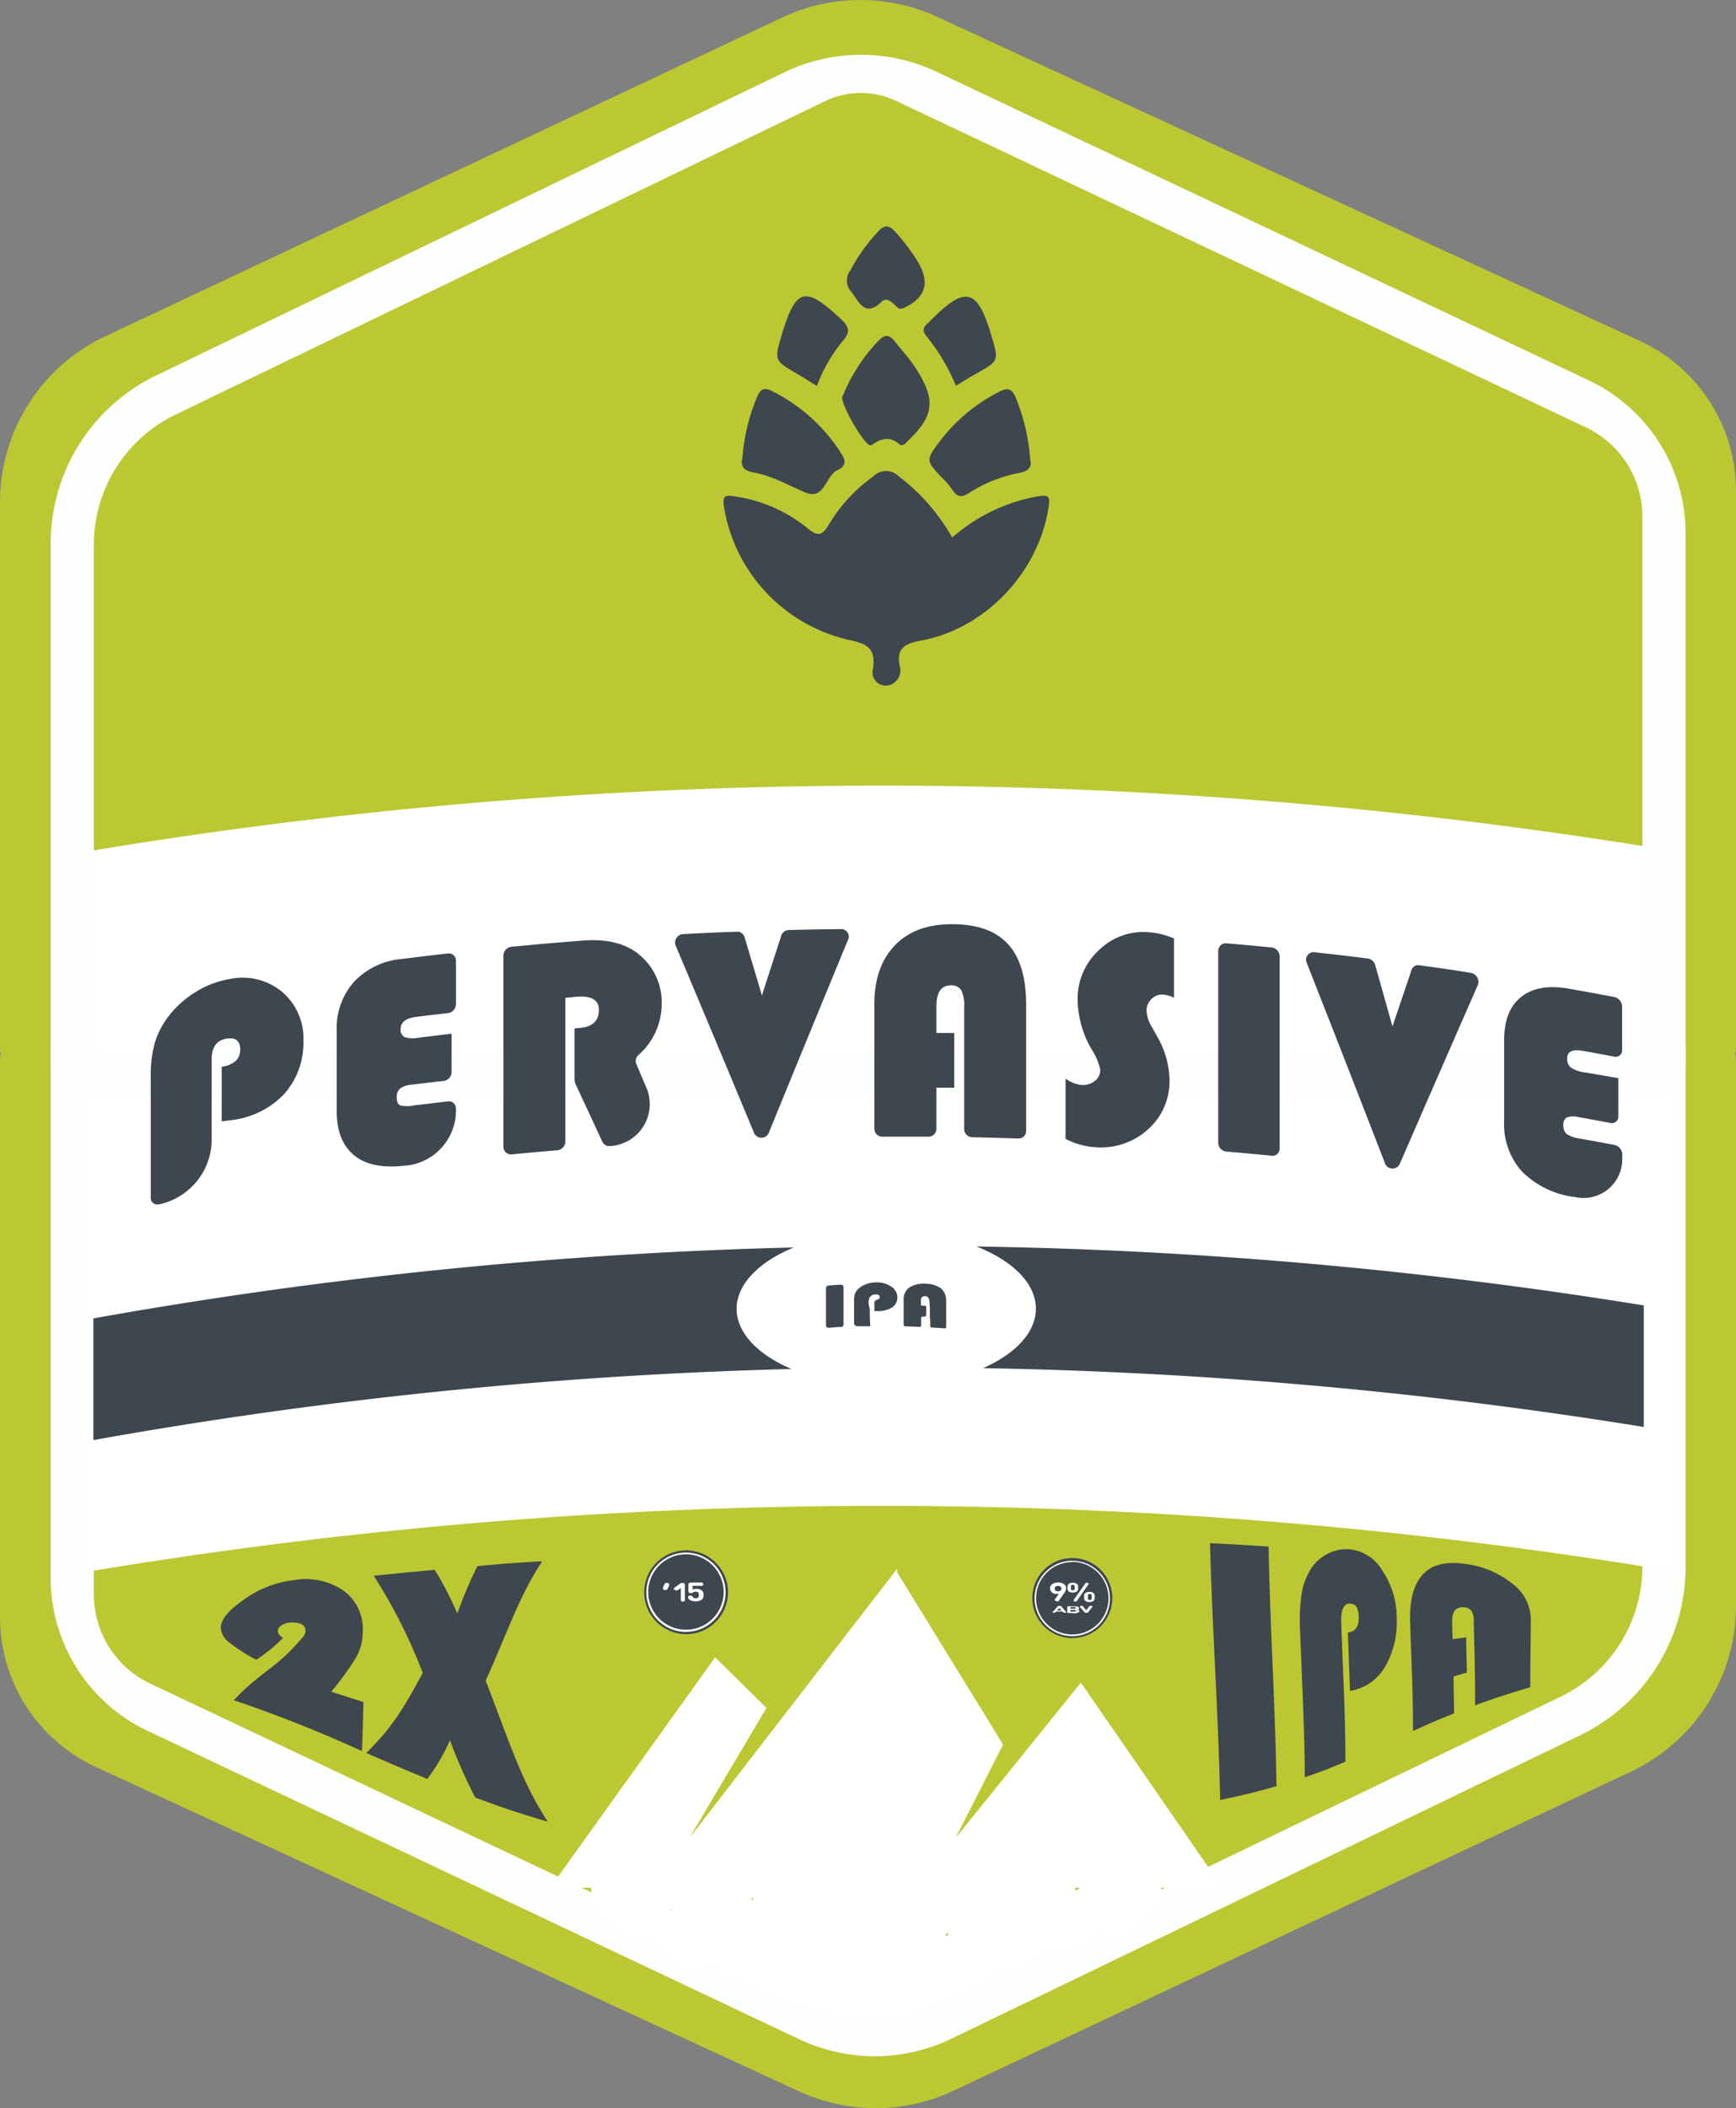 <svg xmlns="http://www.w3.org/2000/svg" width="230.3" height="279.6" viewBox="0 0 230.3 279.6">
  <rect x="0" y="0" width="230.3" height="279.6" fill="#808080" stroke="none"/>
  <defs>
    <style>
      .cls-1 {
        fill: #bcc832;
      }

      .cls-2 {
        fill: #fdfefe;
      }

      .cls-3 {
        fill: #fff;
      }

      .cls-4 {
        fill: #3e464f;
      }
    </style>
  </defs>
  <title>Pervasive_CC</title>
  <g id="Layer_2" data-name="Layer 2">
    <g id="Layer_1-2" data-name="Layer 1">
      <g>
        <g>
          <path class="cls-1" d="M214.79,234.05,125.4,276.12a21.71,21.71,0,0,1-18.31.07L13.15,232.83A20,20,0,0,1,1.53,214.67V139.22H228.77V212A24.36,24.36,0,0,1,214.79,234.05Z"/>
          <path class="cls-1" d="M106,277.37l-93.25-43A21.91,21.91,0,0,1,0,214.43V140.55a2.86,2.86,0,0,1,2.86-2.86H227.44a2.86,2.86,0,0,1,2.86,2.86V213a24.31,24.31,0,0,1-14,22L126.5,277.29A24.28,24.28,0,0,1,106,277.37ZM11.88,230.56l98.61,45.51a13.64,13.64,0,0,0,11.5,0l92.89-43.71a21.54,21.54,0,0,0,12.36-19.48V143.61a2.86,2.86,0,0,0-2.86-2.86H5.92a2.86,2.86,0,0,0-2.86,2.86v73.17A15.19,15.19,0,0,0,11.88,230.56Z"/>
        </g>
        <g>
          <path class="cls-1" d="M15.52,45.55,104.91,3.48a21.65,21.65,0,0,1,18.3-.06l93.94,43.35a20,20,0,0,1,11.62,18.16v75.45H1.53V67.59A24.35,24.35,0,0,1,15.52,45.55Z"/>
          <path class="cls-1" d="M124.31,2.23l93.26,43A21.92,21.92,0,0,1,230.3,65.18v73.87a2.86,2.86,0,0,1-2.86,2.86H2.86A2.86,2.86,0,0,1,0,139.05V66.59a24.31,24.31,0,0,1,14-22L103.8,2.31A24.31,24.31,0,0,1,124.31,2.23ZM218.42,49,119.81,3.53a13.6,13.6,0,0,0-11.5.05L15.42,47.29A21.52,21.52,0,0,0,3.06,66.76V136a2.86,2.86,0,0,0,2.86,2.86H224.38a2.86,2.86,0,0,0,2.86-2.86V62.83A15.17,15.17,0,0,0,218.42,49Z"/>
        </g>
        <g>
          <path class="cls-2" d="M116.11,271.37a21.05,21.05,0,0,1-9-2.05L19.77,228A20.6,20.6,0,0,1,8.15,209.41V136.08h214v70.8a24.78,24.78,0,0,1-13.81,22.29l-83.07,40.08A21.14,21.14,0,0,1,116.11,271.37ZM11,139v70.44a17.7,17.7,0,0,0,10,16l87.29,41.31a18.24,18.24,0,0,0,15.77-.06l83.07-40.08a21.9,21.9,0,0,0,12.18-19.7V139Z"/>
          <path class="cls-2" d="M116.11,272.72A23.6,23.6,0,0,1,106,270.45l-86.66-41A22.46,22.46,0,0,1,6.72,209.18V138.79a4.14,4.14,0,0,1,4.1-4.17H219.51a4.14,4.14,0,0,1,4.1,4.17v69a24.76,24.76,0,0,1-13.78,22.26l-83.49,40.28A23.48,23.48,0,0,1,116.11,272.72ZM19.74,226.39c.29.16.58.31.88.45l86.66,41,.9.41ZM220.17,212.8a22,22,0,0,1-11.7,14.72l-84.28,40.66.9-.4,83.48-40.29A21.7,21.7,0,0,0,220.17,212.8ZM13.67,140.43a1.25,1.25,0,0,0-1.22,1.28v69.71a13.07,13.07,0,0,0,7.37,11.82l91.64,43.36a10.89,10.89,0,0,0,9.44,0l86.31-41.65a19.18,19.18,0,0,0,10.67-17.25v-66a1.24,1.24,0,0,0-1.21-1.28Zm0-2.89h203a4.12,4.12,0,0,1,4.06,3.62v-2.37a1.25,1.25,0,0,0-1.22-1.29H10.82a1.25,1.25,0,0,0-1.21,1.29v2.36A4.13,4.13,0,0,1,13.67,137.54Z"/>
        </g>
        <path class="cls-3" d="M222.28,208.45a639.66,639.66,0,0,0-210.64,0V112.92a640.21,640.21,0,0,1,210.64,0Z"/>
        <g>
          <path class="cls-2" d="M222.19,143.91H8.15V73.11A24.78,24.78,0,0,1,22,50.82L105,10.74a21.07,21.07,0,0,1,18.26-.07L210.57,52a20.6,20.6,0,0,1,11.62,18.61ZM11,141H219.31V70.58a17.69,17.69,0,0,0-10-16L122,13.27a18.22,18.22,0,0,0-15.76.06L23.21,53.41A21.9,21.9,0,0,0,11,73.11Z"/>
          <path class="cls-2" d="M219.51,145.37H10.82a4.14,4.14,0,0,1-4.1-4.17v-69A24.75,24.75,0,0,1,20.51,49.9L104,9.62a23.4,23.4,0,0,1,20.29-.08l86.67,41a22.41,22.41,0,0,1,12.65,20.26V141.2A4.14,4.14,0,0,1,219.51,145.37ZM9.61,138.84v2.36a1.24,1.24,0,0,0,1.21,1.28H219.51a1.25,1.25,0,0,0,1.22-1.28v-2.38a4.12,4.12,0,0,1-4.06,3.63h-203A4.13,4.13,0,0,1,9.61,138.84ZM114.2,12.33a10.9,10.9,0,0,0-4.76,1.09L23.12,55.07A19.18,19.18,0,0,0,12.45,72.32v66a1.26,1.26,0,0,0,1.22,1.29h203a1.25,1.25,0,0,0,1.21-1.29V68.57a13.09,13.09,0,0,0-7.37-11.83L118.88,13.38A11,11,0,0,0,114.2,12.33Zm-8-.52-.9.4L21.76,52.5A21.7,21.7,0,0,0,10.23,67,21.93,21.93,0,0,1,21.87,52.47Zm16-.07,88.42,41.84-.85-.43-86.66-41C122.76,12,122.46,11.87,122.15,11.74Z"/>
        </g>
        <g>
          <path class="cls-4" d="M126.32,71.3a23.36,23.36,0,0,1,11.47-5.49c1.29-.19,1.52,0,1.33,1.34-1.22,8.54-8.26,16.19-16.84,17.79-2.22.41-3.42,1-2.91,3.44a2,2,0,0,1-1,2.33,1.76,1.76,0,0,1-2.56-2c.41-2.79-.84-3.36-3.29-3.86A21.66,21.66,0,0,1,96.05,67.25c-.22-1.49.11-1.63,1.45-1.41a19.75,19.75,0,0,1,9.63,4.22c1.5,1.25,2,.87,2.9-.61a21.37,21.37,0,0,1,5.83-6.27,2.37,2.37,0,0,1,3.37,0A26.42,26.42,0,0,1,126.32,71.3Z"/>
          <path class="cls-4" d="M136.67,61c.27.91-.24,1.49-1.44,1.72a18.91,18.91,0,0,0-6.69,2.67c-1,.63-1.57.53-2.18-.41A10.88,10.88,0,0,0,125,63.39c-2.23-2.34-2.22-2.33-.22-5a22.84,22.84,0,0,1,7.8-6.44c1.15-.61,1.7-.34,2.17.8A26.46,26.46,0,0,1,136.67,61Z"/>
          <path class="cls-4" d="M98.48,60.85a26,26,0,0,1,1.94-8.17c.43-1,.86-1.39,2-.81a23,23,0,0,1,9.28,8.43c.61,1,.33,1.65-.5,2-1.72.72-1.75,4.14-4.41,3-2.23-.94-4.33-2.17-6.73-2.62C98.77,62.47,98.19,61.9,98.48,60.85Z"/>
          <path class="cls-4" d="M119.38,59c-1.18-1.14-2.46-.94-3.75.05a.37.37,0,0,1-.21,0c-.85-.13-4-5.62-3.66-6.44a23.32,23.32,0,0,1,4.74-7.38c.84-.88,1.44-.91,2.16,0,.92,1.19,2,2.3,2.79,3.56,2.79,4.29,2.5,6.4-1.2,9.87A.76.76,0,0,1,119.38,59Z"/>
          <path class="cls-4" d="M119.3,40.94c-.37-.19-.39-.33-.73-.62s-1-.92-1.61-.31c-2.36,2.35-3.18-.4-4.16-1.47a2.19,2.19,0,0,1,0-2.66,24.14,24.14,0,0,1,3.67-5.15c.91-1,1.52-.87,2.33.06a26.41,26.41,0,0,1,3,4c1.59,2.71,1,4.65-1.78,6A1.39,1.39,0,0,1,119.3,40.94Z"/>
          <path class="cls-4" d="M126.82,51.17A27,27,0,0,0,123,44.7c-.68-.76-.58-1.28.12-1.86a2.42,2.42,0,0,0,.32-.32c4.65-4.68,6.22-4.3,8.08,2,1,3.34,1,3.33-1.94,5C128.69,50,127.86,50.53,126.82,51.17Z"/>
          <path class="cls-4" d="M108.37,51.19c-1-.61-1.81-1.14-2.66-1.63-3-1.75-3-1.74-2-5.17,1.88-6.22,3.09-6.51,7.8-2.12,1.19,1.11,1.35,1.81.2,3.06A20.55,20.55,0,0,0,108.37,51.19Z"/>
        </g>
        <g>
          <path class="cls-4" d="M29.41,148.72V141.5q2.46-.42,2.46-2.31c0-1.16-.63-1.64-1.88-1.42s-1.91,1.12-1.91,2.71v10.94a8.82,8.82,0,0,1-7,8.32l-.08,0a.85.85,0,0,1-1-.86V142.81a15.82,15.82,0,0,1,.53-4.47,10.93,10.93,0,0,1,1.81-3.52,13.08,13.08,0,0,1,3.6-3.24,12.37,12.37,0,0,1,4.47-1.72,8.21,8.21,0,0,1,7,1.68,8.09,8.09,0,0,1,2.84,6.56,10.21,10.21,0,0,1-2.55,7,11.49,11.49,0,0,1-7,3.46Z"/>
          <path class="cls-4" d="M59.91,137.1v5.08a1.22,1.22,0,0,1-1,1.18c-1.72.19-2.58.29-4.29.5a3,3,0,0,0-1.54.51,1.43,1.43,0,0,0-.45,1.15c0,.58.15.94.46,1.08a4.14,4.14,0,0,0,1.89,0l4.45-.52a.94.94,0,0,1,1.06.94v.44a7.37,7.37,0,0,1-6.37,7.11H54c-3,.37-5.33,0-6.93-1.27s-2.4-3.2-2.4-5.93V136.63A9.22,9.22,0,0,1,47,130.18a9.92,9.92,0,0,1,6.37-3c2.42-.3,3.64-.45,6.06-.72a.94.94,0,0,1,1.06.94v5.8a1.22,1.22,0,0,1-1.06,1.17c-1.67.19-2.5.28-4.16.49-1.42.17-2.12.71-2.12,1.63a1.06,1.06,0,0,0,.5,1.05,3.53,3.53,0,0,0,1.8.1Z"/>
          <path class="cls-4" d="M75,132.34v19.08a1.18,1.18,0,0,1-1.06,1.14c-2.44.2-3.66.31-6.09.55a1,1,0,0,1-1.06-1V126.73a1.19,1.19,0,0,1,1.06-1.16c3.79-.36,5.68-.53,9.47-.82,3.21-.25,5.7.38,7.46,1.85a8.17,8.17,0,0,1,3,6.58,9.07,9.07,0,0,1-3.07,6.74,1.07,1.07,0,0,0-.3,1.2l1.43,3.35A5.58,5.58,0,0,1,81,152h-.08a1,1,0,0,1-1-.55c-1.44-3.12-2.17-4.67-3.61-7.77l-.09-.43v-6.85l.65-.06c1.72-.13,2.58-.93,2.58-2.41,0-1.31-1-1.89-3-1.73Z"/>
          <path class="cls-4" d="M112.49,124.67c-4.19,10.16-6.28,15.25-10.47,25.49a1.06,1.06,0,0,1-2,.06c-4.16-10-6.23-14.94-10.39-24.82a1.12,1.12,0,0,1,1-1.51c2.86-.15,4.29-.21,7.14-.32a1,1,0,0,1,1,.72c.93,3.1,1.39,4.65,2.31,7.75,1-3.17,1.54-4.76,2.56-7.93a1.09,1.09,0,0,1,1-.76c2.73-.07,4.09-.09,6.82-.12A1,1,0,0,1,112.49,124.67Z"/>
          <path class="cls-4" d="M126.59,137v7.26l-2.37,0v5.5a1.05,1.05,0,0,1-1.06,1c-2.45,0-3.67,0-6.11,0a1.06,1.06,0,0,1-1.06-1.06V133.22c0-3.39.93-6,2.79-7.9s4.47-2.8,7.83-2.74,5.64,1,7.19,2.73,2.33,4.4,2.33,7.95V150a1,1,0,0,1-1.06,1c-2.44-.08-3.66-.11-6.1-.17a1.08,1.08,0,0,1-1.06-1.08V133.58a4.65,4.65,0,0,0-.39-2.25,1.52,1.52,0,0,0-1.38-.64c-1.28,0-1.92.92-1.92,2.83V137Z"/>
          <path class="cls-4" d="M155.74,124.47v7.85a5,5,0,0,0-1.37-.41,2,2,0,0,0-1.6.58,2.12,2.12,0,0,0-.67,1.61,4.76,4.76,0,0,0,.73,2.15l.63,1.13a12,12,0,0,1,1.69,5.81,8.51,8.51,0,0,1-2.86,6.6,9.23,9.23,0,0,1-7,2.36,9.78,9.78,0,0,1-3.93-1.1v-8a4.31,4.31,0,0,0,2.09.85,2.57,2.57,0,0,0,1.79-.53,1.82,1.82,0,0,0,.72-1.5,8.27,8.27,0,0,0-1.15-2.71,13.39,13.39,0,0,1-1.85-6.54,8.74,8.74,0,0,1,2.79-6.57,8.43,8.43,0,0,1,6.64-2.41A10.39,10.39,0,0,1,155.74,124.47Z"/>
          <path class="cls-4" d="M169.76,126.87v25.42a.94.94,0,0,1-1,1c-2.44-.24-3.65-.35-6.09-.56a1.19,1.19,0,0,1-1.06-1.15V126.11a1,1,0,0,1,1.06-1c2.44.21,3.65.32,6.09.56A1.2,1.2,0,0,1,169.76,126.87Z"/>
          <path class="cls-4" d="M196.07,130.6c-4.15,9.47-6.23,14.23-10.39,23.8a1.07,1.07,0,0,1-2-.26c-4.13-10.64-6.2-15.94-10.35-26.5a1,1,0,0,1,1-1.35c2.85.32,4.27.48,7.11.83a1.25,1.25,0,0,1,1,.89c.92,3.25,1.37,4.87,2.29,8.13,1-3,1.53-4.52,2.54-7.53a.9.9,0,0,1,1-.59c2.71.37,4.06.56,6.77,1A1.22,1.22,0,0,1,196.07,130.6Z"/>
          <path class="cls-4" d="M214.69,143v5.08a.85.85,0,0,1-1.05.86c-1.7-.32-2.55-.48-4.26-.78a2.53,2.53,0,0,0-1.53.05,1,1,0,0,0-.45,1,1.44,1.44,0,0,0,.46,1.22,4.8,4.8,0,0,0,1.88.61c1.77.31,2.65.48,4.42.81a1.33,1.33,0,0,1,1.05,1.25v.45a5.14,5.14,0,0,1-6.32,5.2h-.07a11.92,11.92,0,0,1-6.89-3.35,9.35,9.35,0,0,1-2.39-6.65V138q0-4,2.26-5.77c1.5-1.21,3.62-1.58,6.34-1.1,2.41.43,3.61.65,6,1.1a1.33,1.33,0,0,1,1.05,1.26v5.79a.85.85,0,0,1-1.05.86c-1.65-.31-2.48-.47-4.14-.76-1.4-.26-2.1.08-2.1,1a1.47,1.47,0,0,0,.5,1.21,4.12,4.12,0,0,0,1.78.63Z"/>
        </g>
        <polyline class="cls-3" points="119.03 208.04 91.46 243.77 101.68 226.52 94.87 219.81 72.98 250.37 162.18 250.37 143.39 223.17 126.77 243.77 133.07 231.38 119.03 208.56"/>
        <path class="cls-3" d="M104.66,257.82a19.25,19.25,0,0,0,2.48,5.07,1.93,1.93,0,0,0,3.51-1.47,21.7,21.7,0,0,0-.93-3.88l-3.5,1.48a21.65,21.65,0,0,1,2.77,4.07c.94,1.56,3.7,1,3.58-1a13.86,13.86,0,0,0-.68-3.93l-3.51,1.48c.5,1,1,2,1.62,3,1,1.79,3.39.82,3.57-1a10,10,0,0,0,0-3.89l-3.27,1.35c1.41,1.23,2.6,2.59,4,3.77a1.94,1.94,0,0,0,3.21-.84l.62-2.61-3.51.46a19.54,19.54,0,0,0,3,3.82,1.94,1.94,0,0,0,3.21-.85l.43-2.5L119,261.76a27.79,27.79,0,0,0,9.91.5c2-.24,2.76-3.17.51-3.76a40.05,40.05,0,0,0-11.33-1.29V261a56.48,56.48,0,0,0,6.72-1.15c2.45-.55,1.38-4.1-1-3.7-5.49.93-9.3,3-15,1.4-4.86-1.35-9.68-1.18-14.66-1.69v3.84A22.49,22.49,0,0,1,107,264.89l2.33-3a64,64,0,0,1-5.33-3.54c-1.78-1.34-3.83,1.51-2.33,3a18.09,18.09,0,0,0,7.68,5,1.94,1.94,0,0,0,2.43-1.85,10.65,10.65,0,0,0-1.27-5l-3,2.32a21.41,21.41,0,0,1,3.28,4.26c1,1.49,3.74,1.06,3.58-1a6.39,6.39,0,0,0-1.11-3.62,1.93,1.93,0,0,0-3.51,1.47,12.05,12.05,0,0,0,1.43,3.94l2.62-2.63c-5.24-2.37-10.78-3.73-16.17-5.72l-1,3.7c9,2.82,23,12.57,23.86-2h-3.84l-.72,3.92,3.5-.46a22.17,22.17,0,0,0-3.69-5.4,2,2,0,0,0-3.21.85c-1,2.37-.73,2.52.32,4.85.79,1.75,3.67.86,3.57-1l-.08-1.54-3.57,1a18,18,0,0,0,3.22,3.91,1.94,1.94,0,0,0,3.21-1.87l-.61-2.79c-.47-2.11-3.88-1.65-3.77.51a6.06,6.06,0,0,0,.88,3.25c.81,1.56,3,1,3.51-.45a39.77,39.77,0,0,0,1.2-4h-3.7a49.16,49.16,0,0,0,2.06,4.78c.78,1.59,3,1,3.51-.46a19.83,19.83,0,0,0,1-3.28h-3.7l.55,3.08a1.94,1.94,0,0,0,3.51.46,9.57,9.57,0,0,0,1.24-4.38l-3.76.51.09.43c.33,1.54,2.17,1.68,3.2.85a16.5,16.5,0,0,1,4.84-2l-2.36-1.34.35,1.22a1.94,1.94,0,0,0,3.51.46l1-2-3,.38a18,18,0,0,0,1.47,1.3,2,2,0,0,0,3-.38c.39-.64.76-1.3,1.1-2l-3,.38a11.93,11.93,0,0,0,2.7,2c1,.56,2.65.12,2.82-1.14l.26-1.9-3.21.84a6.39,6.39,0,0,1,.74.73,2,2,0,0,0,3-.38v0c1.93-1,.56-4.29-1.47-3.5a64.51,64.51,0,0,0-12.63,6.24l2.32,3,1.84-1.36c2.21-1.12.27-4.39-1.94-3.31-3.06,1.49-6.18,2.69-9.17,4.31-1.89,1-.59,4.22,1.48,3.51a23,23,0,0,0,5.43-2.41c2.22-1.24.27-4.27-1.93-3.32a9.43,9.43,0,0,0-2.9,1.8c-1.49,1.18.11,3.86,1.86,3.2,3.78-1.42,6.72-4,10.79-5l-1.47-3.5a37.32,37.32,0,0,1-5.06,2.82l2.32,3,2.54-1.94a1.92,1.92,0,0,0-1.93-3.31L124.4,261l2.17,2.82.67-.88c1-1.31-.66-3.42-2.17-2.82l-1.54.61,2.17,2.82.29-.67a1.93,1.93,0,0,0-2.62-2.63l-.94.5c-2.19,1.16-.25,4.48,1.93,3.32l1-.5L122.68,261l-.29.68c-.58,1.32.4,3.52,2.16,2.81l1.54-.61L123.93,261l-.68.88a1.93,1.93,0,0,0,2.17,2.82,36.25,36.25,0,0,0,4.19-2l-1.93-3.31c-1.17.85-2.2,1.63-3.32,2.54-1.79,1.44.49,3.91,2.32,3a34.23,34.23,0,0,0,5.06-2.82,1.93,1.93,0,0,0-1.48-3.51c-4.61,1.16-6.56,3.41-10.79,5l1.87,3.21,2.12-1.19-1.93-3.32-4.52,2,1.48,3.51c3-1.62,6.12-2.84,9.17-4.32l-1.94-3.31a6.56,6.56,0,0,0-2.61,2c-1.46,1.54.45,4.25,2.32,3a60.5,60.5,0,0,1,11.72-5.85l-1.48-3.51a3.18,3.18,0,0,0-1.39,1.35l3-.39a7.4,7.4,0,0,0-.75-.73c-.94-.85-3-.69-3.2.85l-.26,1.9,2.82-1.15L134,256.31a1.94,1.94,0,0,0-3,.39c-.34.67-.71,1.32-1.11,2l3-.39a18.34,18.34,0,0,1-1.48-1.3,1.93,1.93,0,0,0-3,.39l-1,2,3.51.46-.35-1.22a1.94,1.94,0,0,0-2.36-1.34c-3,.92-4.13,1.09-6.53,3l3.21.85-.1-.43c-.49-2.29-3.53-1.48-3.76.51l-.72,2.44,3.5.46L123.2,261c-.34-1.91-3.26-1.77-3.7,0a19.83,19.83,0,0,1-1,3.28l3.51-.46L120.38,260a1.93,1.93,0,0,0-3.7,0,39.77,39.77,0,0,1-1.2,4l3.5-.46-.36-1.32-3.76.51.61,2.79,3.2-1.87-2.62-3.13c-1-1.47-3.68-1.06-3.58,1l.09,1.54,3.57-1,.07-1.89L113,261a18.08,18.08,0,0,1,3.1,4.62,1.94,1.94,0,0,0,3.51-.46,12.81,12.81,0,0,0,.86-4.93c.12-2.48-3.69-2.46-3.84,0-.43,7.29-15.19-.47-19-1.67-2.39-.75-3.31,2.86-1,3.7,5.07,1.87,10.32,3.1,15.26,5.34a1.93,1.93,0,0,0,2.62-2.63l-1-3-3.5,1.48.58,1.69,3.57-1a30.72,30.72,0,0,0-3.88-5c-1.63-1.69-3.83.44-3,2.32l.74,3.08,2.43-1.85a13.81,13.81,0,0,1-6-4l-2.33,3a63.12,63.12,0,0,0,5.33,3.54c1.83,1.12,4-1.58,2.32-3a26.94,26.94,0,0,0-15.63-6.28c-2.49-.19-2.42,3.59,0,3.84,5.71.58,11.24,1.64,16.85,2.37,5,.65,9-1.4,13.87-2.22l-1-3.7-5.7,1c-2.38.29-2.55,3.87,0,3.83a37.31,37.31,0,0,1,10.31,1.16l.51-3.77a27.68,27.68,0,0,1-8.89-.37,2,2,0,0,0-2.36,1.34l-.43,2.5,3.21-.84L118,258a1.93,1.93,0,0,0-3.5.46l-.62,2.61,3.21-.85c-1.46-1.18-2.65-2.54-4.06-3.77-1.13-1-3.44-.45-3.27,1.36a10.18,10.18,0,0,1,0,3.89l3.58-1c-.58-1-1.12-2-1.61-3-1-2-4.12-.58-3.51,1.48l.54,2.91,3.57-1a21.72,21.72,0,0,0-2.77-4.08c-1.24-1.62-4.15-.77-3.51,1.48a21.7,21.7,0,0,1,.93,3.88l3.51-1.48-2.1-4.15c-.86-2.3-4.57-1.31-3.7,1Z"/>
        <g>
          <path class="cls-4" d="M168.29,205.12c.19,10.6.9,21.18,1.05,31.78-2.66.76-4.11,1.13-7.47,1.83-.23-11.36-1.06-22.71-1.35-34.07C164,204.85,165.55,204.94,168.29,205.12Z"/>
          <path class="cls-4" d="M179.09,224.28c-.1-3-.17-4.67-.28-7.77,1-.09,1.48-.79,1.44-2.07s-.44-1.74-1.21-1.75-1.17.81-1.11,2.53c.28,7.79.56,12.67.55,18.43-2,.85-3,1.27-5.39,2.07,0-5.42-.28-10.8-.61-19.2a25.15,25.15,0,0,1,.2-5.14,8.9,8.9,0,0,1,1.21-3.27A5.7,5.7,0,0,1,176.3,206a5.27,5.27,0,0,1,2.83-.51,5.78,5.78,0,0,1,4.27,2.83,11.28,11.28,0,0,1,1.89,6.19,11.88,11.88,0,0,1-1.34,6.17,6.62,6.62,0,0,1-4.1,3.42Z"/>
          <path class="cls-4" d="M194.51,217.17c0,1.81.06,2.7.09,4.65l-1.77.54c0,1.86.06,2.81.07,4.89-2.37.94-3.42,1.41-5.45,2.33,0-5.61-.2-8.61-.38-14.42-.09-2.81.43-4.95,1.64-6.29s3-1.82,5.65-1.45a12.45,12.45,0,0,1,6.38,2.71,6,6,0,0,1,2.34,4.47c0,3.19-.07,3.75-.07,9.17-3.29,1-4.72,1.45-7.32,2.41,0-5.41-.1-7-.18-11.19a2.34,2.34,0,0,0-.33-1.38,1.43,1.43,0,0,0-1.11-.44c-1,0-1.45.63-1.42,1.92,0,.93,0,1.39.06,2.31Z"/>
        </g>
        <path class="cls-3" d="M117.64,254c0,1.46.07,2.92.06,4.37l3.57-1c-.55-.78-1.16-1.51-1.76-2.24-1.19-1.46-3.1-.09-3.27,1.35a6.46,6.46,0,0,0-.1,1.91l3.77-.51c-.49-2.25-1.15-4.43-1.76-6.66a1.93,1.93,0,0,0-2.82-1.14l-.62.4,2.89,1.65c-.07-.54-.11-1.07-.13-1.61a1.93,1.93,0,0,0-3.77-.51,10.43,10.43,0,0,0-.68,3h3.83l-.15-2.61c-.13-2-3.42-2.76-3.77-.51a21.43,21.43,0,0,1-.84,4.05l3.2-.85c-1.86-1.86-4-2.92-6.21-4.33a1.93,1.93,0,0,0-2.82,1.14,31.32,31.32,0,0,0-.84,5.42l3.57-1c-.85-1.15-1.66-2.33-2.44-3.54s-3.22-1.32-3.5.46a23.9,23.9,0,0,1-.47,2.5l3.21-.85c-2.71-3.07-5-5.46-8.83-7a1.89,1.89,0,0,0-2.17.88c-.45,1-.89,2-1.31,2.93l2.63-.69c-2.34-1.63-4.64-3.31-7-4.92a1.92,1.92,0,0,0-2.89,1.65,17.77,17.77,0,0,0,1.84,6.55c1,2,4,.56,3.51-1.48a19.61,19.61,0,0,0-1.73-4.85c-1-2.07-3.87-.53-3.51,1.48.39,2.18.29,2.14-.82,3.87l2.62-.69a29.44,29.44,0,0,0-7.33-3,1.94,1.94,0,0,0-2.43,1.85c0,3.85,1.67,5.81,5.05,7.59A1.94,1.94,0,0,0,86.25,255a19.17,19.17,0,0,0-.57-2.79l-3.2,1.87c2.78,2.24,5.31,4.7,7.92,7.14,1.36,1.26,3.79,0,3.2-1.87a34,34,0,0,0-2.1-5.46l-3.31,1.94a41.13,41.13,0,0,0,3.9,4.45c1.12,1.12,3.41.36,3.28-1.36a17.24,17.24,0,0,0-2.49-8.17c-1.06-1.84-4.29-.6-3.5,1.47a21.6,21.6,0,0,0,2.49,4.7,1.94,1.94,0,0,0,3.51-.46c.27-1.08.54-2.17.82-3.25l-3.51.46a43.51,43.51,0,0,0,4.14,5.16A1.93,1.93,0,0,0,100,258a12.51,12.51,0,0,0-.18-5.48l-3.7,1,.51,1.33c.87,2.26,4.43,1.39,3.7-1A38.34,38.34,0,0,0,99.06,250c-.83-2.3-4.34-1.41-3.7,1a22.76,22.76,0,0,0,3.21,6.91,1.93,1.93,0,0,0,3.5-.46c.34-1.19.67-2.39,1-3.59L100.23,255c3.82,2.32,5.51,5.24,10.12,5.52,2.47.15,2.46-3.68,0-3.83-3.27-.21-5.54-3.4-8.18-5a1.94,1.94,0,0,0-2.82,1.14c-.31,1.2-.64,2.4-1,3.59l3.51-.46a16.43,16.43,0,0,1-2.82-6l-3.7,1a38.34,38.34,0,0,1,1.31,3.92l3.7-1-.51-1.33c-.87-2.27-4.3-1.43-3.7,1l.18,3.44,3.2-.85A49.48,49.48,0,0,1,96,251.77a1.94,1.94,0,0,0-3.51.46c-.28,1.08-.55,2.17-.82,3.25l3.51-.45a16.18,16.18,0,0,1-2.11-3.79l-3.51,1.48,2,6.24,3.27-1.36a31.08,31.08,0,0,1-3.3-3.67,1.92,1.92,0,0,0-3.31,1.94,23.7,23.7,0,0,1,1.72,4.54l3.2-1.87c-2.61-2.43-5.14-4.89-7.92-7.13A1.93,1.93,0,0,0,82,253.27a19.17,19.17,0,0,1,.57,2.79l2.82-2.16-3.15-4.28-2.43,1.85a17.45,17.45,0,0,1,6.41,2.58,2,2,0,0,0,2.63-.68c2-3.07,1.93-2.78,1.21-6.83L86.54,248A11.25,11.25,0,0,1,87.88,252l3.5-1.48-1.31-4.61-2.89,1.66c2.35,1.62,4.65,3.29,7,4.93a1.92,1.92,0,0,0,2.62-.69c1.47-3.35,4.82,2.25,6.28,3.92a1.93,1.93,0,0,0,3.21-.84,23.9,23.9,0,0,0,.47-2.5l-3.51.46c.78,1.2,1.59,2.38,2.44,3.53a1.94,1.94,0,0,0,3.58-1,38.37,38.37,0,0,1,.7-4.4l-2.82,1.15c1.9,1.21,3.81,2.1,5.44,3.73a1.94,1.94,0,0,0,3.21-.84,21.59,21.59,0,0,0,.84-4l-3.77-.51.16,2.61a1.92,1.92,0,0,0,3.83,0l.55-2-3.77-.51c0,.54.07,1.07.13,1.61a1.94,1.94,0,0,0,2.89,1.66l.62-.4-2.82-1.15c.61,2.23,1.27,4.41,1.76,6.66s3.85,1.64,3.77-.51a6.46,6.46,0,0,1,.09-1.91l-3.27,1.36c.4.48.78,1,1.16,1.46a1.93,1.93,0,0,0,3.57-1c0-1.45,0-2.91,0-4.37-.06-2.47-3.9-2.48-3.84,0Z"/>
        <path class="cls-3" d="M114.19,251.69a13.37,13.37,0,0,0,.06,3.79,3.14,3.14,0,0,0,3.88,3,32.72,32.72,0,0,0,6.9-1.79,3.12,3.12,0,0,0,2.25-3c-.35-6.1-4.66-9-10.62-8.27-1.74.2-3.82,1.86-3,3.88,2.87,6.82,9.67,7.29,15.76,4.07a3.09,3.09,0,0,0,0-5.3c-7.35-3.69-14.2,2.43-14.26,10.11,0,4,6,3.94,6.14,0,.33-7.73-5.25-12.52-12.52-8.64s-3.82,11.08,2.36,13.32a3,3,0,0,0,3.46-1.41c2.92-5,1.47-9.69-3-13.27-1.51-1.21-3.74-1.23-4.82.62-2.81,4.87-.9,8.61,3.59,11.45a3.06,3.06,0,0,0,3.72-.48c4.24-4.52,3.06-9.56-.78-14-2.49-2.86-6.09.77-4.82,3.72A16.67,16.67,0,0,0,112,254.7c2.27,2.43,5.61-.17,5.12-3a16.41,16.41,0,0,0-2.57-6.71c-1.79-2.79-7-1-5.61,2.37,2,4.8,4.42,8.19,10,7.3,3.28-.51,5.53-2.88,9-3.07,4.31-.23,7.15,1.47,11.5.24L136,250.42l.95,1.91c1.31,2.61,6.1,1.5,5.72-1.55a13.44,13.44,0,0,0-1-4.38,3.15,3.15,0,0,0-4.51-1.84c-3.92,1.81-5.14,5-5.17,9.16l3.88-3c-5.17-1-9.11.67-10.18,6.12a3.09,3.09,0,0,0,5.13,3,28.71,28.71,0,0,0,4.72-5c1.89-2.5-1.73-5.78-4.2-4.2-3.63,2.33-5.27,4.76-5.35,9.13a3.09,3.09,0,0,0,5.24,2.17,58.25,58.25,0,0,0,5.66-7.07l-4.82.62,1.58,1.91a3.08,3.08,0,0,0,3.72.48,34.21,34.21,0,0,0,5.07-3.13l-5.13-3c-.22,1.2-.43,2.4-.62,3.6-.44,2.65,2,4.79,4.51,3.47,3.65-1.9,8.45-4.51,9.77-8.7,1.18-3.79-4.74-5.39-5.92-1.63-.5,1.59-5.73,4.39-7,5l4.51,3.46c.19-1.2.4-2.4.62-3.6a3.09,3.09,0,0,0-5.13-3c-1.26.74-2.54,1.46-3.83,2.17l3.72.48-1.58-1.91c-1.35-1.61-3.8-.88-4.82.63a31.79,31.79,0,0,1-4.7,5.82l5.24,2.17,2.31-3.83-4.2-4.2a19.72,19.72,0,0,1-3.76,3.71l5.13,3,2.63-1.83a3.1,3.1,0,0,0,3.88-3l2.14-3.86L135.69,248l.83,2.75,5.72-1.55-1-1.9a3.07,3.07,0,0,0-3.47-1.41c-4.47,1.27-8.6-1.35-13-.22-3.75,1-7.77,5.36-10,0l-5.61,2.36a9.21,9.21,0,0,1,2,5.24l5.13-3a8.59,8.59,0,0,1-2.47-3.93L109,250.15l.78,5.28,3.72-.48-1.39-3-4.82.62q3.27,1.69,2,5.84l3.47-1.41c-2.71-1-2.09-1.73,0-2.57,2.68-1,2.42,2.08,2.35,3.8h6.14c-.16-3.21,1.52-4.82,5-4.81v-5.3c-2.19,1.58-4.43,1.45-6.74-.4l-3,3.89q3-1.11,4.48,2.13l2.26-3a32.72,32.72,0,0,1-6.9,1.79l3.89,3a13.37,13.37,0,0,1-.06-3.79c.21-4-5.93-3.94-6.14,0Z"/>
        <path class="cls-3" d="M148.85,248.75a33.84,33.84,0,0,1-3,2.88l4.82,3.72a11.18,11.18,0,0,0,1.21-4.34c.09-1-.13-2.1-.11-3.16.09-4-6.05-3.95-6.13,0,0,1.55.44,3-.27,4.4A3.08,3.08,0,0,0,150.2,256a33.84,33.84,0,0,0,3-2.88,3.12,3.12,0,0,0,0-4.34,3.08,3.08,0,0,0-4.34,0Z"/>
        <g>
          <circle class="cls-4" cx="91.02" cy="211.18" r="5.56"/>
          <path class="cls-3" d="M91,216.44a5.26,5.26,0,1,1,5.26-5.26A5.27,5.27,0,0,1,91,216.44Zm0-10.29a5,5,0,1,0,5,5A5,5,0,0,0,91,206.15Z"/>
        </g>
        <g>
          <path class="cls-4" d="M48.21,225.75c-.06,2.73-.1,4.07-.19,6.5a177.29,177.29,0,0,0-17-6.75c3.6-3.83,5.35-4,8.84-8l.3-.35a1.39,1.39,0,0,0,.37-.86c0-.73-.59-1.1-1.84-1.1a2.39,2.39,0,0,0-1.28.35,1,1,0,0,0-.56.76c0,.33.23.64.7.94A22.5,22.5,0,0,1,34,220.14a21.63,21.63,0,0,1-3.46-2.21,2.73,2.73,0,0,1-1.25-2c0-1.13,1-2.34,3-3.72a14.16,14.16,0,0,1,6.86-2.66A8.89,8.89,0,0,1,45.62,211a6.28,6.28,0,0,1,2.5,5.46,6.7,6.7,0,0,1-1,3.56,37.78,37.78,0,0,1-3.18,4.35Z"/>
          <path class="cls-4" d="M71.93,207.07c-3.07,4.63-4.54,9.28-7.5,15.84,3.06,7.85,4.71,13.35,8.24,18.7-4.11-1.21-6-1.86-9.63-3.2a68.44,68.44,0,0,1-3.35-7.6,25.29,25.29,0,0,1-3,5.13c-3.34-1.37-4.92-2.07-8.1-3.44,3-3,4.49-5,7.49-10.63A70.27,70.27,0,0,0,49.58,209c3.22-.33,4.81-.49,8.09-.79a44.22,44.22,0,0,1,3,5.79,56.55,56.55,0,0,1,2.66-6.28C66.63,207.4,68.33,207.28,71.93,207.07Z"/>
        </g>
        <g>
          <path class="cls-3" d="M88.76,210.3l-.16.36a.35.35,0,0,1-.13.17.32.32,0,0,1-.2.06c-.11,0-.29,0-.31-.18a.31.31,0,0,1,0-.19l.17-.36a.34.34,0,0,1,.12-.17.32.32,0,0,1,.2-.06c.11,0,.29.06.32.18A.27.27,0,0,1,88.76,210.3Z"/>
          <path class="cls-3" d="M89.39,210.68a.46.46,0,0,1,.16-.15l.65-.48a.57.57,0,0,1,.34-.11.41.41,0,0,1,.23.06.25.25,0,0,1,.09.23v1.87a.33.33,0,0,1,0,.2.32.32,0,0,1-.27.11.3.3,0,0,1-.27-.11c0-.05,0-.09,0-.2v-1.48l-.28.2a.39.39,0,0,1-.21.11.36.36,0,0,1-.28-.05A.18.18,0,0,1,89.39,210.68Z"/>
          <path class="cls-3" d="M93.13,210.33a.65.65,0,0,1-.25,0h-1v.52a.94.94,0,0,1,.52-.12,1.08,1.08,0,0,1,.63.16.73.73,0,0,1,.31.65.69.69,0,0,1-.3.65,1.35,1.35,0,0,1-.76.19,1.38,1.38,0,0,1-.74-.16.48.48,0,0,1-.26-.38.2.2,0,0,1,.09-.17.35.35,0,0,1,.21-.06.34.34,0,0,1,.2.05.38.38,0,0,1,.12.13c.07.14.18.19.38.19a.45.45,0,0,0,.3-.08.4.4,0,0,0,.13-.36c0-.28-.11-.44-.42-.44a.56.56,0,0,0-.37.11l-.12.08-.17,0a.33.33,0,0,1-.22-.06.22.22,0,0,1-.09-.19v-.87a.23.23,0,0,1,.09-.21.49.49,0,0,1,.29-.06h1.19a.65.65,0,0,1,.25,0,.18.18,0,0,1,.14.17A.18.18,0,0,1,93.13,210.33Z"/>
        </g>
        <circle class="cls-4" cx="142.25" cy="211.95" r="5.31"/>
        <path class="cls-3" d="M142.25,217a5,5,0,1,1,5-5A5,5,0,0,1,142.25,217Zm0-9.82a4.8,4.8,0,1,0,4.8,4.8A4.82,4.82,0,0,0,142.25,207.15Z"/>
        <g>
          <path class="cls-3" d="M140,212.06l.46-.66-.27,0a.81.81,0,0,1-.9-.73c0-.49.46-.78,1.07-.78s1.08.28,1.08.77a1.32,1.32,0,0,1-.29.66l-.63.9a.39.39,0,0,1-.15.16.33.33,0,0,1-.15,0c-.15,0-.3-.09-.3-.2A.26.26,0,0,1,140,212.06Zm.36-1c.26,0,.45-.13.45-.36s-.19-.36-.45-.36-.44.13-.44.36S140.08,211.05,140.34,211.05Z"/>
          <path class="cls-3" d="M141.62,210.4c0-.32.32-.48.7-.48s.7.16.7.48v.34c0,.32-.32.48-.7.48s-.7-.16-.7-.48Zm.95,0c0-.13-.09-.2-.25-.2s-.25.07-.25.2v.32c0,.14.09.2.25.2s.25-.06.25-.2Zm1.77-.2-1.45,2.09c0,.07-.07.09-.12.11a.2.2,0,0,1-.11,0l-.11,0c-.08,0-.12-.08-.12-.14s0-.06.06-.13l1.46-2.08c.05-.07.06-.09.11-.12l.12,0a.16.16,0,0,1,.1,0c.09,0,.12.08.12.14S144.39,210.15,144.34,210.21Zm-.52,1.41c0-.31.32-.48.7-.48s.7.17.7.48V212c0,.31-.32.48-.7.48s-.7-.17-.7-.48Zm1,0c0-.14-.09-.2-.25-.2s-.25.06-.25.2V212c0,.14.09.2.25.2s.25-.06.25-.2Z"/>
        </g>
        <g>
          <path class="cls-3" d="M141.41,213.78s.06.08,0,.11a.33.33,0,0,1-.15,0,.22.22,0,0,1-.12,0s-.05,0-.09-.06l-.07-.09h-.87l-.07.09s-.05,0-.09.06a.22.22,0,0,1-.12,0,.38.38,0,0,1-.16,0c-.07,0-.05-.07,0-.11l.64-.72.09-.06.15,0,.16,0,.09.06Zm-1.18-.18h.59l-.3-.34Z"/>
          <path class="cls-3" d="M141.84,213.92a.46.46,0,0,1-.2,0c-.06,0-.06-.06-.06-.09v-.7s0-.06.06-.09a.68.68,0,0,1,.2,0h.63c.44,0,.69.1.69.26s-.16.17-.28.19c.14,0,.31.08.31.21s-.28.27-.68.27Zm.18-.77v.21h.42c.18,0,.28,0,.28-.11s-.1-.1-.28-.1Zm.45.6c.19,0,.29-.05.29-.11s-.1-.11-.29-.11H142v.22Z"/>
          <path class="cls-3" d="M143.26,213.12s0-.05,0-.07.13-.07.21-.07l.12,0a.2.2,0,0,1,.09.07l.41.53.41-.53a.18.18,0,0,1,.08-.07l.13,0c.07,0,.19,0,.21.07a.08.08,0,0,1,0,.07l-.57.71a.15.15,0,0,1-.09.07l-.14,0-.15,0a.18.18,0,0,1-.09-.07Z"/>
        </g>
        <path class="cls-4" d="M111.9,170.72v4.95a.34.34,0,0,1-.31.33c-.62,0-1,.06-1.65.11a.34.34,0,0,1-.36-.33v-4.95a.34.34,0,0,1,.31-.33c.62-.05,1-.08,1.66-.11A.33.33,0,0,1,111.9,170.72Zm4.1,3.17v-1.1a.41.41,0,0,1,.34-.4q.36-.09.36-.36c0-.24-.18-.36-.54-.35-.72,0-1.2.58-.77,1.93,0,1.2,0,1.14.06,2.29-.39,0-1.29,0-1.71,0a.44.44,0,0,1-.44-.43v-3.05a2.35,2.35,0,0,1,.15-.9,1.85,1.85,0,0,1,.52-.67,3.15,3.15,0,0,1,1-.55,3.9,3.9,0,0,1,1.27-.22,3.26,3.26,0,0,1,2,.57,1.73,1.73,0,0,1,.81,1.43,1.57,1.57,0,0,1-.73,1.34,3.57,3.57,0,0,1-2,.47Zm6.87-.57v1.11a.19.19,0,0,1-.2.19l-.28,0a.19.19,0,0,0-.19.18v1a.19.19,0,0,1-.2.18l-1.94-.07a.18.18,0,0,1-.18-.18v-3.39a1.83,1.83,0,0,1,.78-1.59,3.47,3.47,0,0,1,2.21-.48,3.42,3.42,0,0,1,2,.64,2.11,2.11,0,0,1,.65,1.66v3.43a.18.18,0,0,1-.2.18l-1.88-.13c-.09-.64,0-.67-.08-1.29,0-1.8,0-2.41-.26-2.7a.47.47,0,0,0-.39-.14c-.36,0-.54.16-.54.55v.53a.18.18,0,0,0,.17.18l.32,0A.18.18,0,0,1,122.87,173.32Zm-17.56-7.87a612.63,612.63,0,0,0-92.92,9.41V191A613.73,613.73,0,0,1,105,181.57c-4.44-1.89-7.28-4.77-7.28-8S100.69,167.34,105.31,165.45Zm24.22-.13c4.79,1.89,7.89,4.88,7.89,8.25,0,3.17-2.74,6-7,7.89a613,613,0,0,1,87.65,7.8V173.14A612,612,0,0,0,129.53,165.32Z"/>
      </g>
    </g>
  </g>
</svg>
